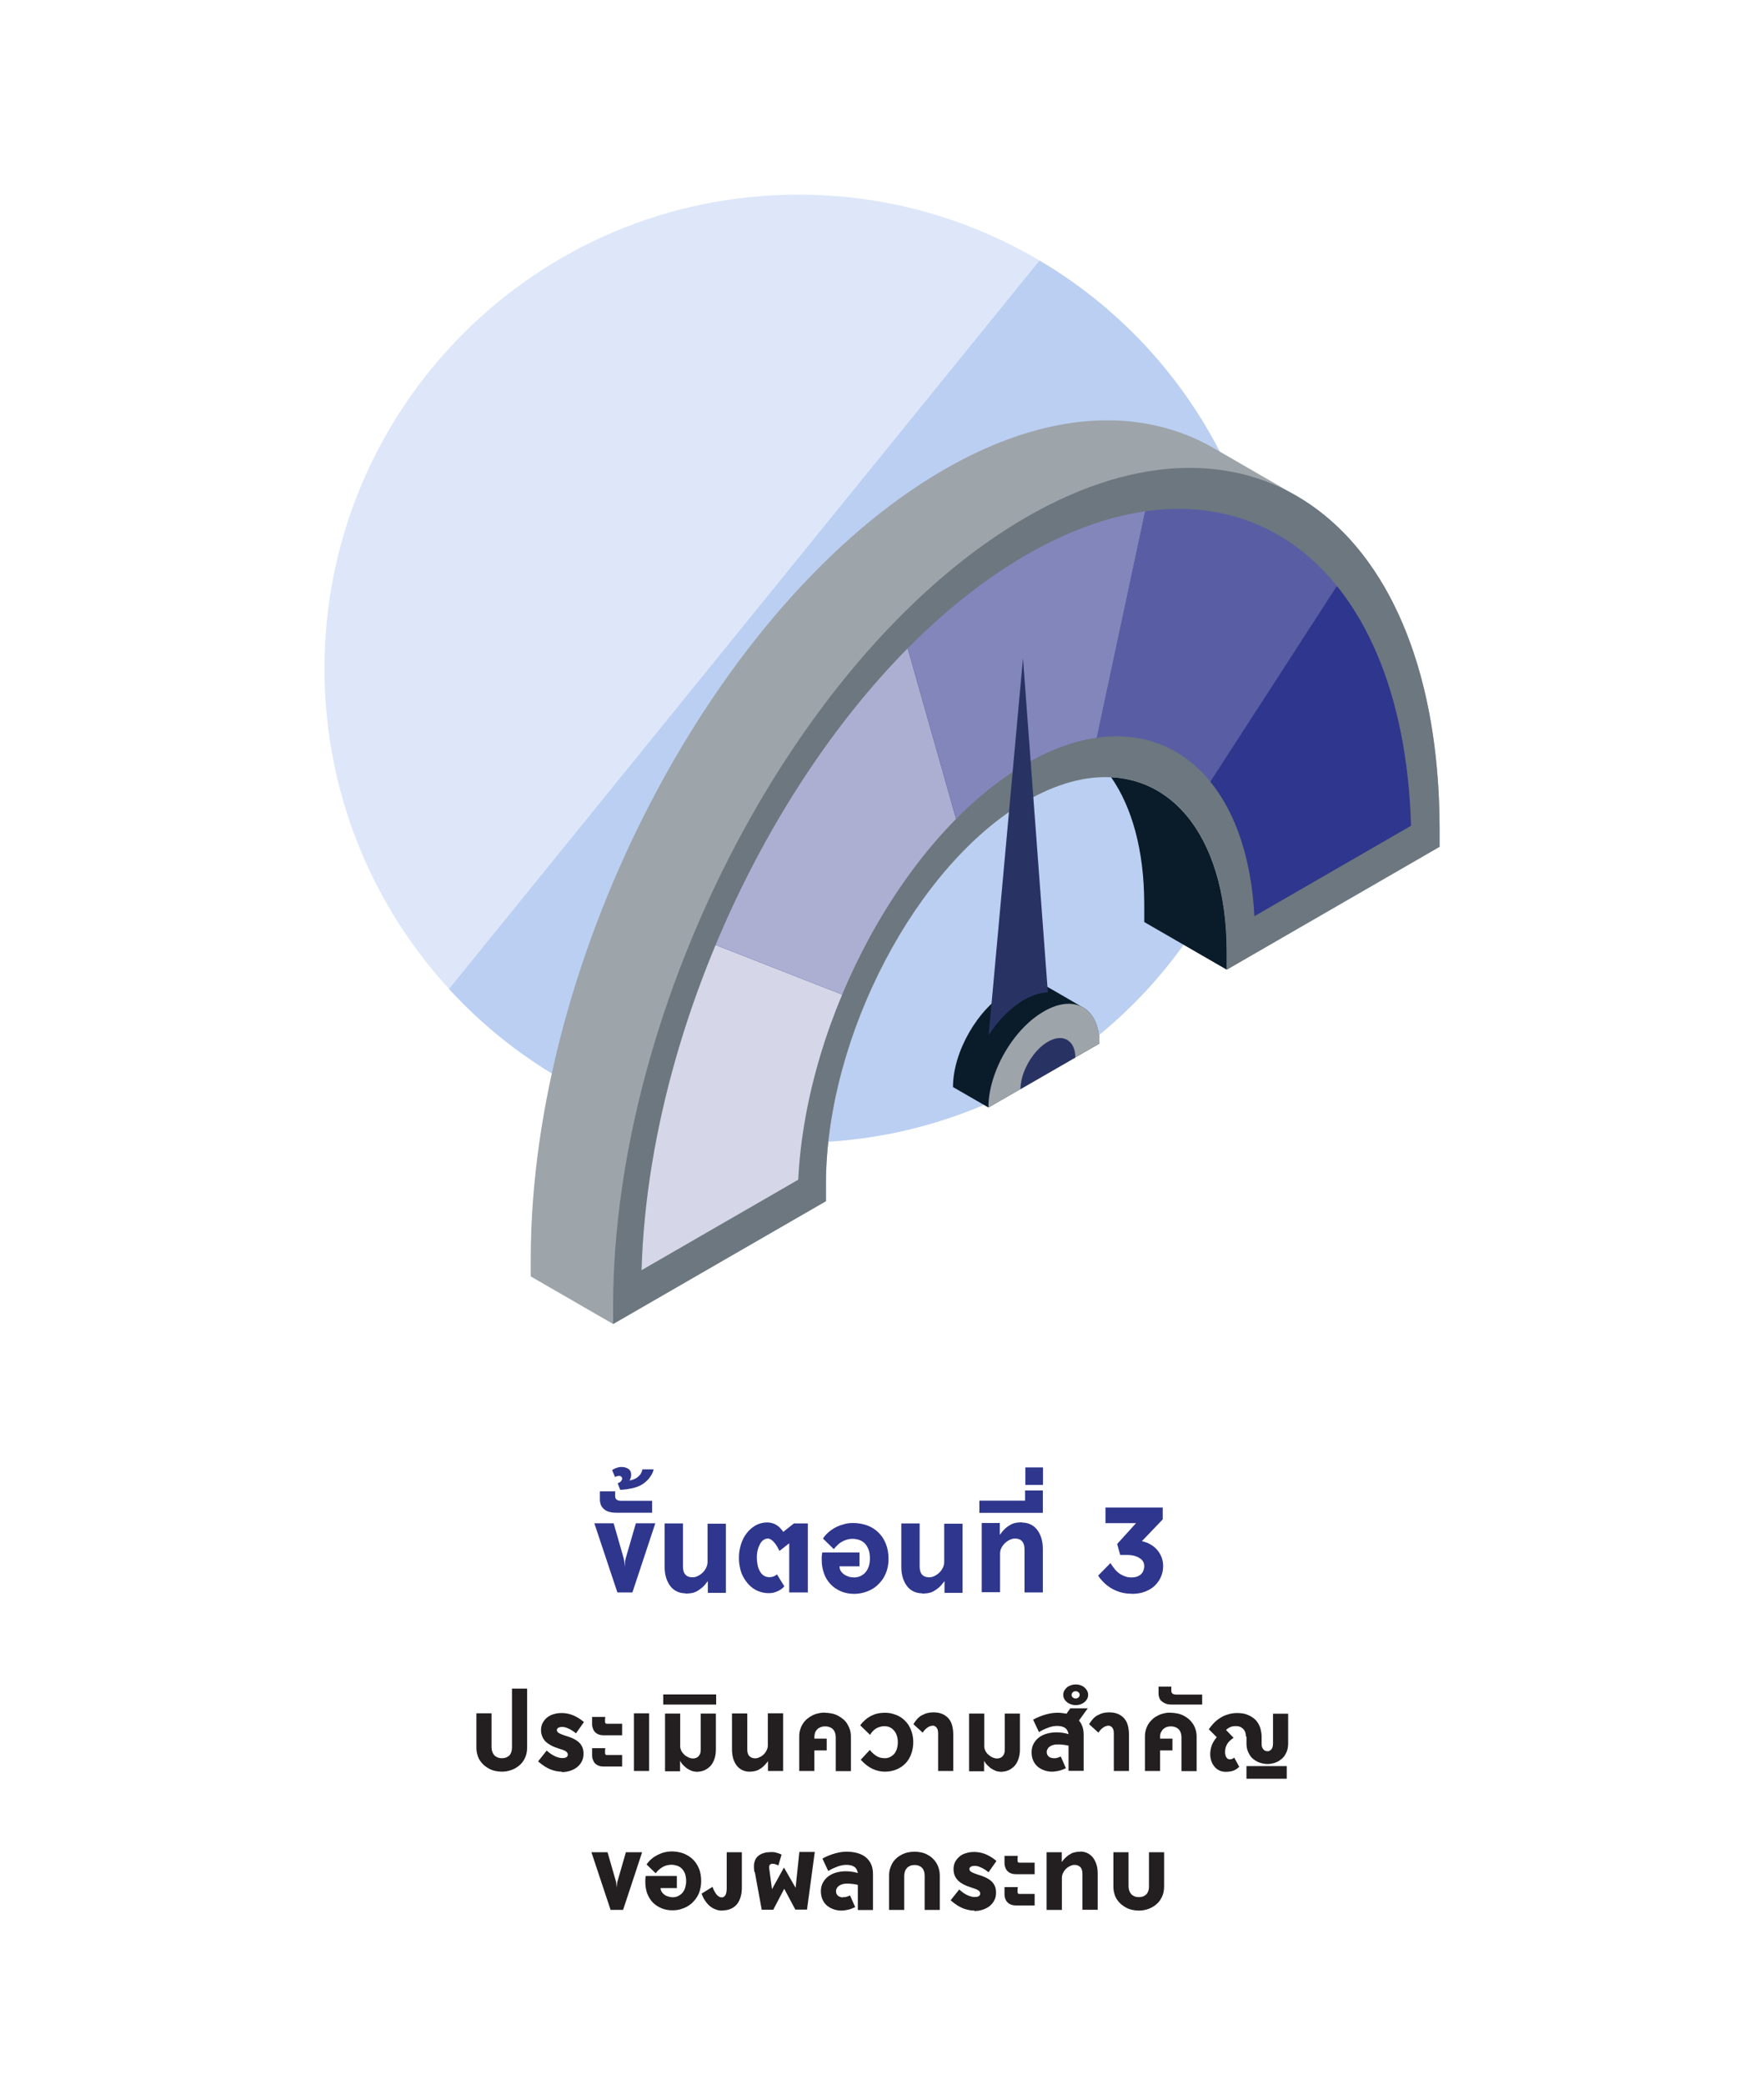 <?xml version="1.0" encoding="UTF-8"?>
<svg id="Layer_1" data-name="Layer 1" xmlns="http://www.w3.org/2000/svg" xmlns:xlink="http://www.w3.org/1999/xlink" viewBox="0 0 127 150">
  <defs>
    <clipPath id="clippath">
      <circle cx="57.48" cy="48.13" r="34.12" fill="none"/>
    </clipPath>
  </defs>
  <g>
    <g>
      <path d="M57.48,82.25c18.84,0,34.12-15.28,34.12-34.12S76.32,14.01,57.48,14.01,23.36,29.29,23.36,48.13s15.28,34.12,34.12,34.12" fill="#dde7f9"/>
      <rect x="23.36" y="14.01" width="68.24" height="68.24" fill="none"/>
      <g clip-path="url(#clippath)">
        <polygon points="23.36 82.25 78.69 14.01 91.6 14.01 91.6 82.25 23.36 82.25" fill="#bacff2"/>
      </g>
    </g>
    <g id="Gauge">
      <path d="M38.21,90.53c.05-21.83,13.39-47.27,29.75-56.72,7.41-4.28,14.19-4.56,19.41-1.56,1,.58,4.96,2.86,5.94,3.43,6.3,3.62,10.31,12.01,10.34,23.93v1.35s-15.31,8.84-15.31,8.84l-5.94-3.43v-1.34c-.02-3.85-.9-6.93-2.39-9.08-1.86-.09-3.93.45-6.11,1.71-7.91,4.57-14.38,16.89-14.43,27.46v1.35s-15.32,8.84-15.32,8.84l-5.94-3.43v-1.36Z" fill="#9da4aa"/>
      <path d="M78.19,56.05c.62-.1,1.22-.13,1.81-.1,1.49,2.15,2.37,5.23,2.38,9.08v1.34s5.94,3.43,5.94,3.43v-1.34c-.04-8.53-4.3-13.33-10.13-12.41Z" fill="#0a1c2a"/>
      <g>
        <path d="M78.64,54.56c3.12-.46,5.8.62,7.7,2.97l10.75-16.62c-3.53-4.4-8.53-6.43-14.35-5.58l-4.11,19.23Z" fill="#2b367d"/>
        <path d="M78.64,54.56c3.12-.46,5.8.62,7.7,2.97l10.75-16.62c-3.53-4.4-8.53-6.43-14.35-5.58l-4.11,19.23Z" fill="#595ea4"/>
        <path d="M65.04,45.56l4.11,14.49c1.5-1.51,3.09-2.78,4.75-3.73,1.66-.96,3.25-1.53,4.75-1.75l4.11-19.23c-2.79.41-5.76,1.47-8.85,3.26-3.09,1.78-6.06,4.15-8.85,6.97Z" fill="#2b367d"/>
        <path d="M65.04,45.56l4.11,14.49c1.5-1.51,3.09-2.78,4.75-3.73,1.66-.96,3.25-1.53,4.75-1.75l4.11-19.23c-2.79.41-5.76,1.47-8.85,3.26-3.09,1.78-6.06,4.15-8.85,6.97Z" fill="#8286bb"/>
        <path d="M50.69,67.7l10.75,4.21c1.9-4.55,4.59-8.73,7.7-11.87l-4.11-14.49c-5.82,5.87-10.82,13.67-14.35,22.14Z" fill="#2b367d"/>
        <path d="M50.69,67.7l10.75,4.21c1.9-4.55,4.59-8.73,7.7-11.87l-4.11-14.49c-5.82,5.87-10.82,13.67-14.35,22.14Z" fill="#acafd2"/>
        <path d="M45.16,93.38l13.29-7.68c.02-4.52,1.13-9.33,2.99-13.79l-10.75-4.21c-3.46,8.3-5.51,17.26-5.53,25.67Z" fill="#2b367d"/>
        <path d="M45.16,93.38l13.29-7.68c.02-4.52,1.13-9.33,2.99-13.79l-10.75-4.21c-3.46,8.3-5.51,17.26-5.53,25.67Z" fill="#d5d7e8"/>
        <path d="M86.34,57.53c1.86,2.31,2.97,5.83,2.99,10.34l13.29-7.68c-.02-8.4-2.07-14.98-5.53-19.29l-10.75,16.62Z" fill="#2b367d"/>
        <path d="M86.34,57.53c1.86,2.31,2.97,5.83,2.99,10.34l13.29-7.68c-.02-8.4-2.07-14.98-5.53-19.29l-10.75,16.62Z" fill="#2f368d"/>
      </g>
      <path d="M44.14,93.95c.05-21.83,13.39-47.27,29.75-56.72,16.35-9.44,29.7.59,29.75,22.37v1.35s-15.31,8.84-15.31,8.84v-1.34c-.05-10.52-6.52-15.37-14.44-10.8-7.91,4.57-14.38,16.89-14.43,27.46v1.35s-15.32,8.84-15.32,8.84v-1.36ZM73.89,54.96c8.68-5.01,15.85-.08,16.42,10.99l11.28-6.51c-.58-19.36-12.8-28.1-27.7-19.5-14.9,8.6-27.12,31.46-27.7,51.49l11.28-6.51c.57-11.74,7.74-24.94,16.42-29.95Z" fill="#6c777f"/>
      <g>
        <path d="M79.16,75.11l-8,4.61-2.55-1.47c0-2.55,1.79-5.65,3.99-6.92,1.11-.64,2.1-.7,2.83-.28.42.24,1.91,1.1,2.45,1.42.03.02.07.03.1.05.72.42,1.17,1.31,1.17,2.59Z" fill="#0a1c2a"/>
        <path d="M75.44,71.43c-.52.02-1.1.19-1.71.54-.97.56-1.86,1.47-2.55,2.53l2.47-27.12,1.79,24.04Z" fill="#293363"/>
        <path d="M79.16,75.11l-8,4.61c0-.76.16-1.57.44-2.36.66-1.87,2-3.67,3.56-4.56,1.06-.61,2.01-.69,2.73-.33.03.02.07.03.1.05.72.42,1.17,1.31,1.17,2.59Z" fill="#9da4aa"/>
        <path d="M77.41,76.13l-3.94,2.27c0-.37.08-.77.22-1.16.33-.92.99-1.81,1.75-2.25.52-.3.99-.34,1.35-.16.02,0,.03.02.05.03.36.21.58.65.58,1.28Z" fill="#293363"/>
      </g>
    </g>
  </g>
  <g>
    <rect y="121.9" width="127" height="19.63" fill="none"/>
    <path d="M36.14,127.53c-.16,0-.32-.02-.47-.05-.15-.03-.3-.08-.43-.15s-.26-.15-.38-.25c-.11-.1-.21-.21-.3-.34-.08-.13-.15-.27-.19-.43-.05-.16-.07-.33-.07-.52v-2.46h1.09v2.45c0,.11.02.22.05.31.03.09.08.18.14.25s.14.12.23.16.2.06.32.06.24-.02.33-.06.17-.09.23-.16c.06-.07.1-.15.13-.25.03-.09.04-.2.04-.31v-4.23h1.09v4.24c0,.28-.05.53-.15.74-.1.22-.23.4-.4.54-.17.15-.36.26-.58.34-.22.08-.45.12-.69.12Z" fill="#231f20"/>
    <path d="M40.45,127.53c-.12,0-.25-.01-.39-.04-.14-.02-.28-.07-.42-.12-.15-.06-.29-.13-.44-.23-.15-.1-.3-.21-.46-.35l.62-.78c.11.1.22.19.33.26s.2.12.29.16c.09.04.18.07.26.09.08.02.15.03.22.03.06,0,.12,0,.17-.01.05,0,.09-.02.13-.04.04-.02.07-.05.09-.08.02-.03.03-.07.03-.11,0-.05-.01-.1-.04-.14s-.06-.08-.11-.11c-.05-.03-.12-.07-.21-.1-.08-.03-.19-.06-.31-.1-.18-.06-.35-.12-.5-.2-.15-.08-.29-.17-.4-.27s-.2-.23-.26-.37-.1-.3-.1-.48c0-.19.04-.37.12-.52.08-.15.19-.28.32-.39.14-.11.29-.19.48-.24.18-.06.38-.08.58-.08.28,0,.56.06.83.17.27.12.52.27.76.48l-.57.81c-.2-.16-.39-.28-.56-.35-.17-.08-.31-.11-.43-.11s-.21.02-.28.06c-.07.04-.11.09-.11.16,0,.09.05.17.16.23.11.06.26.12.45.18.21.06.4.13.57.21.16.08.3.17.41.27.11.1.19.22.25.36.06.14.08.29.08.47,0,.21-.04.39-.13.55-.08.16-.2.3-.34.41-.14.11-.31.2-.5.26-.19.06-.38.09-.59.09Z" fill="#231f20"/>
    <path d="M44.8,124.91h-1.35c-.13,0-.24-.02-.33-.05-.09-.03-.17-.08-.23-.13-.06-.05-.11-.11-.15-.18-.03-.07-.06-.14-.08-.21-.02-.07-.03-.13-.03-.2s0-.12,0-.16c0-.02,0-.05,0-.09,0-.04,0-.08,0-.12,0-.04,0-.08,0-.11,0-.03,0-.06,0-.07h.95c-.01.07-.02.13-.02.18,0,.05,0,.11,0,.16,0,.05.01.08.03.11.02.03.05.04.08.04h1.12v.83ZM44.8,127.16h-1.35c-.13,0-.24-.02-.33-.05-.09-.03-.17-.08-.23-.13-.06-.05-.11-.11-.15-.18-.03-.07-.06-.14-.08-.21-.02-.07-.03-.13-.03-.2s0-.12,0-.16c0-.02,0-.05,0-.09,0-.04,0-.08,0-.12,0-.04,0-.08,0-.11,0-.03,0-.06,0-.07h.95c-.01.07-.02.13-.02.18,0,.05,0,.11,0,.16,0,.05.01.08.03.11.02.03.05.04.08.04h1.12v.83Z" fill="#231f20"/>
    <path d="M45.64,127.48v-4.15h1.09v4.15h-1.09Z" fill="#231f20"/>
    <path d="M50.13,127.53c-.12,0-.24-.02-.36-.07-.12-.05-.23-.11-.33-.18-.1-.08-.19-.16-.28-.25-.08-.09-.15-.19-.2-.28v.75h-1.08v-4.15h1.09v2.35c0,.11.03.21.08.32s.13.2.21.28.19.15.3.2c.11.05.22.08.33.08.08,0,.15-.01.22-.04s.13-.06.18-.12c.05-.05.09-.12.12-.2s.04-.18.04-.29v-2.58h1.09v2.59c0,.26-.04.49-.11.69-.07.2-.17.37-.29.5-.13.13-.28.24-.45.31-.17.07-.37.1-.58.1Z" fill="#231f20"/>
    <path d="M47.75,121.97h3.81v.73h-3.81v-.73Z" fill="#231f20"/>
    <path d="M53.96,127.53c-.17,0-.33-.03-.49-.1s-.28-.17-.4-.3c-.11-.13-.2-.3-.27-.5-.06-.2-.1-.43-.1-.7v-2.59h1.1v2.58c0,.22.05.39.15.49s.24.16.42.16c.07,0,.15-.01.22-.04.07-.03.14-.06.21-.1s.13-.09.19-.15.11-.12.15-.19c.04-.07.08-.14.1-.21.03-.07.04-.14.04-.22v-2.33h1.1v4.15h-1.09v-.71c-.11.16-.23.29-.34.39-.11.1-.22.17-.33.23-.11.06-.22.09-.33.11s-.22.03-.34.03Z" fill="#231f20"/>
    <path d="M59.4,123.29c.16,0,.32.02.47.05.15.03.3.08.44.15.14.07.26.15.38.25.12.1.22.21.3.34.08.13.15.27.2.43.05.16.07.33.07.52v2.46h-1.09v-2.45c0-.11-.02-.21-.05-.31-.03-.09-.08-.18-.14-.24-.06-.07-.14-.12-.24-.16-.09-.04-.21-.06-.34-.06-.12,0-.23.02-.33.06-.09.04-.18.09-.24.16-.07.07-.12.15-.15.24s-.05.2-.05.31v.11h.89v.85h-.89v1.48h-1.09v-2.46c0-.19.02-.36.07-.52.05-.16.11-.3.2-.43.08-.13.18-.24.3-.34.12-.1.24-.18.38-.25.14-.07.28-.12.44-.15.16-.04.31-.05.47-.05Z" fill="#231f20"/>
    <path d="M63.71,127.53c-.31,0-.62-.07-.91-.21-.29-.14-.57-.36-.83-.65l.65-.7c.11.13.21.23.31.31s.19.14.28.18c.09.04.17.07.26.08.08.01.16.02.24.02.12,0,.23-.02.34-.07.11-.05.21-.12.3-.21.09-.09.16-.22.21-.36s.08-.32.08-.52c0-.18-.03-.34-.08-.49-.05-.14-.12-.26-.21-.36-.09-.1-.19-.17-.3-.22-.11-.05-.23-.07-.36-.07-.09,0-.19,0-.28.03-.09.02-.19.05-.28.1-.09.05-.18.11-.26.19-.08.08-.16.18-.23.3l-.71-.69c.22-.29.47-.51.77-.67.29-.15.62-.23.99-.23.2,0,.39.02.57.07.18.05.34.11.5.2s.29.19.41.32c.12.12.23.26.31.42.09.16.15.33.2.52.05.19.07.38.07.59,0,.23-.03.44-.08.63-.05.19-.12.37-.21.53-.09.16-.2.3-.33.42-.13.12-.26.22-.42.3-.15.08-.31.14-.48.18-.17.04-.35.06-.52.06Z" fill="#231f20"/>
    <path d="M67.19,123.26c.26,0,.48.04.66.12.18.08.33.19.45.33.12.14.2.31.25.5.05.19.08.4.08.62v2.65h-1.09v-2.7c0-.1-.01-.19-.03-.26-.02-.07-.05-.13-.09-.17-.04-.04-.08-.08-.12-.1s-.09-.03-.13-.03-.09,0-.15.02c-.06.01-.12.04-.18.07-.06.04-.13.09-.2.15-.07.07-.14.15-.21.26l-.67-.61c.09-.15.19-.28.29-.39s.22-.2.34-.26.25-.12.38-.15c.13-.03.27-.05.42-.05Z" fill="#231f20"/>
    <path d="M72.02,127.53c-.12,0-.24-.02-.36-.07s-.23-.11-.33-.18c-.1-.08-.19-.16-.28-.25-.08-.09-.15-.19-.2-.28v.75h-1.08v-4.15h1.09v2.35c0,.11.03.21.08.32.05.11.12.2.21.28s.19.15.3.2c.11.05.22.08.33.08.08,0,.15-.01.22-.04s.13-.06.18-.12c.05-.05.09-.12.12-.2.03-.08.04-.18.04-.29v-2.58h1.09v2.59c0,.26-.04.49-.11.69-.07.2-.17.37-.29.5-.13.13-.28.24-.45.31s-.37.1-.58.1Z" fill="#231f20"/>
    <path d="M78.32,122.96l-.64.89c.11.12.19.27.25.44.06.17.09.36.09.58v2.6h-1.09v-1.81c-.05-.01-.11-.02-.18-.04-.07-.01-.13-.02-.21-.03-.07,0-.14-.01-.21-.02-.07,0-.14,0-.21,0-.11,0-.21.01-.3.04-.09.03-.17.06-.24.11-.07.05-.12.1-.16.17-.04.07-.06.14-.06.22,0,.08.01.14.04.2.03.06.07.1.11.14.05.04.1.06.16.08.06.02.12.03.19.03.04,0,.07,0,.11,0,.04,0,.08,0,.12-.02.04,0,.08-.02.13-.04.05-.02.1-.04.15-.06l.37.84c-.19.09-.37.16-.53.19s-.32.06-.46.06c-.19,0-.38-.03-.55-.09-.18-.06-.34-.15-.48-.26-.14-.12-.25-.26-.33-.44-.08-.17-.12-.38-.12-.61s.05-.44.15-.62c.1-.18.23-.33.39-.45.16-.12.35-.21.57-.27.22-.06.44-.09.68-.09.14,0,.28.01.43.03.15.02.3.05.44.1-.02-.12-.06-.22-.11-.3-.05-.08-.12-.14-.19-.18-.08-.04-.16-.07-.26-.09-.09-.02-.2-.02-.3-.02-.08,0-.18.01-.28.03-.1.02-.21.05-.32.09-.11.04-.22.09-.34.14-.11.05-.22.12-.33.18l-.42-.89c.13-.08.28-.15.43-.21.15-.06.3-.12.46-.16.15-.04.3-.08.45-.1.15-.02.28-.03.4-.03s.23,0,.34.02c.11.01.22.03.32.05l.28-.39h1.27Z" fill="#231f20"/>
    <path d="M76.55,122c0-.1.02-.2.07-.29.05-.09.11-.17.19-.24s.18-.12.29-.16c.11-.04.23-.06.35-.06s.24.02.35.06c.11.04.2.09.28.16.08.07.14.15.19.24.05.09.07.19.07.29s-.02.2-.07.29c-.05.09-.11.17-.19.23-.08.07-.18.12-.28.16-.11.04-.23.06-.35.06s-.24-.02-.35-.06c-.11-.04-.21-.09-.29-.16s-.15-.14-.19-.23c-.05-.09-.07-.18-.07-.29ZM77.15,122s0,.07.02.1c.01.03.03.06.06.08.03.03.06.04.09.06s.07.02.12.02.08,0,.12-.02c.04-.01.07-.03.09-.06.03-.02.04-.05.06-.08.01-.03.02-.07.02-.1s0-.07-.02-.1c-.01-.03-.03-.06-.06-.08-.02-.02-.06-.04-.09-.06-.04-.01-.08-.02-.12-.02-.09,0-.16.03-.21.08-.05.05-.08.11-.08.19Z" fill="#231f20"/>
    <path d="M79.84,123.26c.26,0,.48.04.66.12.18.08.33.19.45.33.12.14.2.31.25.5s.08.4.08.62v2.65h-1.09v-2.7c0-.1-.01-.19-.03-.26-.02-.07-.05-.13-.09-.17-.04-.04-.08-.08-.12-.1s-.09-.03-.13-.03-.09,0-.15.02c-.05.01-.12.04-.18.07-.06.04-.13.09-.2.15-.07.07-.14.15-.21.26l-.67-.61c.09-.15.19-.28.29-.39s.22-.2.34-.26.25-.12.38-.15c.13-.03.27-.05.42-.05Z" fill="#231f20"/>
    <path d="M84.29,123.29c.16,0,.32.02.47.05.15.03.3.08.44.15.14.07.26.15.38.25.12.1.21.21.3.34s.15.27.2.43c.05.16.07.33.07.52v2.46h-1.09v-2.45c0-.11-.02-.21-.05-.31-.03-.09-.08-.18-.14-.24s-.14-.12-.24-.16c-.09-.04-.21-.06-.34-.06-.12,0-.23.02-.33.06-.09.04-.17.09-.24.16-.06.07-.11.15-.15.24s-.05.2-.05.31v.11h.89v.85h-.89v1.48h-1.09v-2.46c0-.19.02-.36.07-.52.05-.16.11-.3.2-.43.08-.13.19-.24.3-.34s.24-.18.38-.25c.14-.07.28-.12.44-.15.15-.04.31-.05.47-.05Z" fill="#231f20"/>
    <path d="M86.55,121.97v.73h-2.17c-.18,0-.34-.02-.46-.07-.12-.05-.22-.11-.3-.18-.08-.07-.13-.16-.16-.25-.03-.09-.05-.18-.05-.26v-.53h.92v.3c0,.18.12.27.36.27h1.87Z" fill="#231f20"/>
    <path d="M89.7,124.99c0-.12-.02-.23-.06-.33-.04-.09-.09-.17-.16-.23-.07-.06-.14-.11-.23-.14s-.18-.04-.27-.04c-.08,0-.16,0-.23.02-.07.01-.13.03-.19.06s-.11.05-.16.09c-.05.03-.09.07-.13.11l.54.56c-.11.08-.2.15-.28.23-.08.07-.14.15-.19.24s-.08.17-.11.27c-.02.09-.03.2-.03.31,0,.05,0,.1.02.16.01.06.03.11.05.16.03.05.06.09.1.13.04.03.09.05.16.05.05,0,.1,0,.16-.02.05-.02.11-.05.17-.1l.36.66c-.07.07-.14.12-.21.17-.07.05-.15.08-.22.11-.08.03-.16.05-.25.06-.09.01-.19.02-.29.02-.17,0-.33-.03-.47-.1-.14-.07-.26-.16-.35-.28-.1-.12-.17-.25-.22-.4-.05-.15-.08-.31-.08-.48,0-.22.04-.44.11-.64.08-.21.2-.4.36-.59l-.57-.57c.05-.07.1-.15.17-.23.07-.08.14-.17.23-.26.09-.09.19-.17.3-.25.11-.08.23-.15.37-.22.14-.06.28-.11.45-.15.16-.04.34-.06.53-.06.15,0,.3.01.45.04.15.03.28.08.41.14.13.06.25.14.36.23.11.09.2.2.28.33s.14.27.18.43c.04.16.07.33.07.53v.51c0,.1.01.19.04.26.03.07.06.12.1.16.04.04.08.07.13.09.05.02.1.03.15.03.05,0,.09,0,.14-.03.05-.02.09-.05.13-.09.04-.04.07-.09.09-.16.02-.07.04-.16.04-.26v-2.16h1.09v2.12c0,.18-.02.34-.06.48-.04.14-.1.27-.17.38-.07.11-.16.21-.26.29s-.2.15-.31.2c-.11.05-.22.09-.34.11-.12.03-.23.04-.34.04s-.23-.01-.35-.04c-.12-.02-.23-.06-.35-.11-.11-.05-.22-.12-.32-.2-.1-.08-.19-.17-.26-.29-.07-.11-.13-.24-.18-.38-.04-.14-.06-.3-.06-.48v-.46ZM89.74,127.13h2.9v.91h-2.9v-.91Z" fill="#231f20"/>
    <path d="M45.08,133.33h1.15l-1.37,4.15h-.9l-1.38-4.15h1.16l.61,2.12s.02.07.02.13c0,.06.01.12.02.18,0,.06.01.12.01.17,0,.05,0,.09,0,.12h0s0-.06,0-.12c0-.05,0-.11.01-.17,0-.06.01-.12.02-.18,0-.06.01-.1.02-.13l.61-2.12Z" fill="#231f20"/>
    <path d="M48.74,135.91h-1.18c0,.1.03.19.08.27.05.08.12.15.2.21.08.06.17.1.28.13s.2.05.31.05c.15,0,.28-.03.4-.09.12-.06.22-.14.31-.24.08-.1.15-.22.19-.36.04-.14.07-.29.07-.46,0-.21-.03-.39-.08-.54-.06-.15-.13-.27-.23-.37-.1-.09-.21-.17-.34-.21s-.26-.07-.41-.07c-.09,0-.18.01-.28.03-.09.02-.19.05-.29.1-.1.05-.19.11-.29.19-.09.08-.19.18-.28.29l-.65-.63c.1-.15.23-.29.37-.41s.29-.21.45-.29c.16-.08.32-.14.49-.18.17-.04.33-.06.49-.06.3,0,.58.05.84.14.26.1.49.24.68.42s.34.41.45.67c.11.26.16.57.16.91,0,.22-.03.43-.08.62-.05.19-.12.36-.22.52s-.21.29-.33.41c-.13.12-.27.22-.42.3-.15.08-.32.14-.49.19-.17.04-.35.06-.53.06-.29,0-.55-.05-.79-.15s-.45-.24-.62-.41c-.17-.18-.3-.39-.4-.64-.09-.25-.14-.53-.14-.83,0-.04,0-.09,0-.17,0-.08.01-.17.03-.27h2.24v.85Z" fill="#231f20"/>
    <path d="M51.99,137.53c-.15,0-.28-.02-.4-.06s-.23-.09-.33-.15c-.1-.06-.19-.14-.27-.22-.08-.08-.15-.17-.21-.26-.06-.09-.12-.18-.16-.27s-.08-.18-.11-.26l.79-.49c.05.16.11.28.17.38s.12.18.17.23c.06.06.12.09.17.12.06.02.11.03.17.03.1,0,.18-.06.25-.17.06-.11.09-.28.09-.51v-2.57h1.09v2.55c0,.25-.03.47-.09.67-.06.2-.15.38-.26.52-.12.14-.26.25-.44.33-.18.08-.39.12-.63.12Z" fill="#231f20"/>
    <path d="M54.31,134.76s0-.06-.01-.09,0-.08-.01-.12,0-.08-.01-.13c0-.04,0-.08,0-.11,0-.12.02-.23.06-.35.04-.12.11-.23.2-.32.1-.1.22-.17.38-.23.16-.06.36-.09.6-.09.04,0,.09,0,.15,0,.06,0,.12.02.18.03.07.02.13.04.21.06.07.03.14.06.21.09l-.23.78c-.08-.04-.16-.07-.23-.09-.07-.02-.13-.03-.19-.03-.08,0-.13.02-.17.05-.04.03-.06.08-.07.13-.01.05-.01.1,0,.16s.01.11.02.15l.18,1.34.86-1.56.84,1.46.27-2.58h1.11l-.56,4.15h-.84l-.8-1.5-.79,1.51h-.83l-.5-2.73Z" fill="#231f20"/>
    <path d="M60.69,136.56s.07,0,.11,0c.04,0,.08,0,.12-.02.04,0,.08-.02.13-.04.05-.02.1-.04.15-.06l.37.84c-.19.09-.37.16-.53.19-.17.04-.32.06-.46.06-.19,0-.38-.03-.55-.09-.18-.06-.34-.15-.48-.26-.14-.12-.25-.26-.33-.44-.08-.17-.12-.38-.12-.61s.05-.44.15-.62c.1-.18.23-.33.39-.45.17-.12.36-.21.57-.27.22-.06.44-.09.68-.09.14,0,.28.01.43.03.15.02.3.05.44.1-.02-.12-.06-.22-.11-.3-.05-.08-.12-.14-.19-.18-.08-.04-.16-.07-.26-.09-.09-.02-.2-.02-.3-.02-.08,0-.18.01-.28.03-.1.02-.21.05-.32.09-.11.04-.22.09-.34.14-.11.05-.22.12-.33.18l-.42-.89c.13-.08.28-.15.43-.21.15-.06.3-.12.46-.16.15-.04.3-.08.45-.1s.28-.03.4-.03c.26,0,.51.03.74.09.23.06.43.15.6.28s.31.29.41.5c.1.2.15.45.15.73v2.6h-1.09v-1.81c-.05-.01-.11-.02-.18-.04-.07-.01-.13-.02-.21-.03-.07,0-.14-.01-.21-.02-.07,0-.14,0-.21,0-.11,0-.21.01-.3.04-.09.03-.17.06-.24.11-.07.05-.12.1-.16.17-.04.07-.06.14-.06.22,0,.08.01.14.04.2s.07.1.11.14c.05.04.1.06.16.08.06.02.12.03.19.03Z" fill="#231f20"/>
    <path d="M65.84,133.29c.16,0,.32.02.47.05.15.03.3.08.43.15.13.07.26.15.37.25.11.1.21.21.29.34.08.13.15.27.19.43.05.16.07.33.07.51v2.46h-1.09v-2.45c0-.11-.01-.22-.04-.31-.03-.09-.07-.18-.13-.25-.06-.07-.14-.12-.23-.16s-.2-.06-.33-.06c-.12,0-.23.02-.32.06s-.17.09-.23.16c-.06.07-.11.15-.14.25-.03.09-.05.2-.05.31v2.45h-1.09v-2.46c0-.19.02-.36.07-.51.05-.16.11-.3.19-.43.08-.13.18-.24.29-.34.12-.1.24-.18.38-.25s.28-.12.43-.15c.15-.03.31-.05.47-.05Z" fill="#231f20"/>
    <path d="M70.15,137.53c-.12,0-.25-.01-.39-.04-.13-.02-.27-.07-.42-.12-.14-.06-.29-.13-.44-.23-.15-.1-.3-.21-.46-.35l.62-.78c.11.1.22.19.32.26s.2.12.29.16.18.07.26.09c.08.02.15.03.22.03.06,0,.12,0,.17-.01.05,0,.09-.02.13-.04.04-.02.07-.05.09-.08s.03-.07.03-.11c0-.05-.01-.1-.04-.14s-.06-.08-.12-.11c-.05-.03-.12-.07-.21-.1-.08-.03-.19-.06-.3-.1-.18-.06-.35-.12-.5-.2-.16-.08-.29-.17-.4-.27-.11-.11-.2-.23-.26-.37s-.09-.3-.09-.48c0-.19.04-.37.12-.52.08-.15.19-.28.32-.39.13-.11.29-.19.48-.24.18-.06.38-.08.58-.08.28,0,.56.06.83.17.27.12.52.27.76.48l-.57.81c-.2-.16-.39-.28-.56-.35-.17-.08-.31-.11-.43-.11s-.21.02-.28.06c-.07.04-.11.09-.11.16,0,.09.05.17.16.23.11.06.26.12.45.18.21.06.4.13.57.21.16.08.3.17.41.27.11.1.19.22.25.36.06.14.08.29.08.47,0,.21-.04.39-.13.55-.08.16-.2.3-.34.41-.14.11-.31.2-.5.26-.19.06-.38.09-.59.09Z" fill="#231f20"/>
    <path d="M74.49,134.91h-1.35c-.13,0-.24-.02-.33-.05s-.17-.08-.23-.13c-.06-.05-.11-.11-.15-.18s-.06-.14-.08-.21c-.02-.07-.03-.13-.03-.2s0-.12,0-.16c0-.02,0-.05,0-.09,0-.04,0-.08,0-.12,0-.04,0-.08,0-.11,0-.03,0-.06,0-.07h.96c-.01.07-.02.13-.02.18,0,.05,0,.11,0,.16,0,.05.01.08.03.11.02.03.05.04.08.04h1.12v.83ZM74.49,137.16h-1.35c-.13,0-.24-.02-.33-.05s-.17-.08-.23-.13c-.06-.05-.11-.11-.15-.18s-.06-.14-.08-.21c-.02-.07-.03-.13-.03-.2s0-.12,0-.16c0-.02,0-.05,0-.09,0-.04,0-.08,0-.12,0-.04,0-.08,0-.11,0-.03,0-.06,0-.07h.96c-.01.07-.02.13-.02.18,0,.05,0,.11,0,.16,0,.05.01.08.03.11.02.03.05.04.08.04h1.12v.83Z" fill="#231f20"/>
    <path d="M77.77,133.28c.17,0,.33.03.49.1s.28.17.4.3c.11.13.2.3.27.5.07.2.1.43.1.7v2.59h-1.1v-2.58c0-.22-.05-.39-.15-.49-.1-.1-.24-.16-.42-.16-.07,0-.15.01-.22.04-.07.03-.14.06-.21.1s-.13.09-.19.15-.11.12-.15.19c-.04.07-.08.14-.1.21s-.04.14-.04.22v2.33h-1.1v-4.15h1.09v.71c.11-.16.23-.29.34-.38.11-.1.22-.17.33-.23.11-.06.22-.09.33-.11.11-.02.22-.03.34-.03Z" fill="#231f20"/>
    <path d="M82,137.53c-.16,0-.32-.02-.47-.05-.15-.03-.3-.08-.43-.15s-.26-.15-.38-.25c-.11-.1-.21-.21-.3-.34-.08-.13-.15-.27-.19-.43-.05-.16-.07-.33-.07-.52v-2.46h1.09v2.45c0,.11.02.22.05.31.03.09.08.18.14.25s.14.12.23.16.2.06.32.06.24-.02.33-.06.17-.09.23-.16c.06-.07.1-.15.13-.25.03-.09.04-.2.04-.31v-2.45h1.09v2.46c0,.28-.05.53-.15.74-.1.22-.23.4-.4.54-.17.15-.36.26-.58.34-.22.08-.45.12-.69.12Z" fill="#231f20"/>
  </g>
  <g>
    <rect x="18.38" y="104.28" width="90.25" height="14" fill="none"/>
    <path d="M45.8,109.65h1.38l-1.65,4.98h-1.08l-1.66-4.98h1.39l.73,2.55s.02.09.03.16.02.14.02.21c0,.07.01.14.02.21s0,.11,0,.14h0s0-.08,0-.14,0-.13.01-.21c0-.07.01-.14.02-.21s.02-.12.03-.16l.74-2.55Z" fill="#2f368d"/>
    <path d="M46.95,108.02v.87h-2.6c-.22,0-.4-.03-.55-.08s-.27-.13-.36-.22-.16-.19-.19-.29-.06-.21-.06-.31v-.64h1.1v.36c0,.21.14.32.43.32h2.24Z" fill="#2f368d"/>
    <path d="M47.06,105.76c-.03.14-.08.28-.16.41s-.17.26-.29.38-.24.22-.39.31-.31.16-.48.21c-.1.03-.19.05-.28.07s-.18.03-.27.05-.17.02-.24.03c-.07,0-.14.02-.19.02h-.11s-.18-.47-.18-.47c.06-.02.11-.05.16-.08.04-.03.08-.06.11-.11s.05-.09.05-.16c0-.03,0-.05-.02-.07s-.03-.04-.05-.06-.04-.03-.07-.04c-.03,0-.05-.01-.07-.01-.05,0-.1,0-.15.02-.05.01-.1.03-.15.06l-.21-.5c.07-.05.15-.09.22-.12s.14-.05.21-.07.12-.03.17-.03c.05,0,.09,0,.11,0,.1,0,.18.01.26.04s.15.06.21.1.11.1.14.17.05.14.05.23c0,.08-.01.16-.03.23-.02.07-.05.14-.09.2.12-.02.24-.05.34-.1.11-.04.2-.1.28-.17.08-.07.15-.14.2-.23.05-.09.09-.19.11-.3h.81Z" fill="#2f368d"/>
    <path d="M49.34,114.69c-.21,0-.4-.04-.58-.12-.18-.08-.34-.2-.47-.36-.13-.16-.24-.36-.32-.6-.08-.24-.12-.52-.12-.84v-3.11h1.32v3.1c0,.27.06.46.18.59s.29.19.5.19c.09,0,.18-.01.26-.04s.17-.07.25-.12c.08-.05.16-.11.23-.18.07-.07.13-.14.18-.22s.09-.16.12-.25c.03-.09.05-.17.05-.26v-2.79h1.32v4.98h-1.3v-.85c-.14.19-.27.35-.4.46s-.27.21-.4.28-.27.11-.4.13c-.13.02-.27.03-.41.03Z" fill="#2f368d"/>
    <path d="M58.13,114.63h-1.31v-3.54l-.7.55c-.06-.11-.12-.22-.18-.33-.06-.11-.13-.2-.2-.28s-.14-.15-.22-.2-.15-.08-.23-.08c-.11,0-.22.03-.32.1s-.18.16-.25.29-.13.27-.17.44-.06.35-.06.55c0,.17.02.34.05.51.03.17.09.32.16.45s.16.24.28.32.25.12.41.12c.09,0,.18-.01.27-.04.09-.03.18-.08.28-.16l.53.86c-.08.09-.16.16-.25.22-.09.06-.18.11-.28.15s-.19.07-.29.09c-.1.02-.2.03-.3.03-.21,0-.41-.03-.6-.09-.19-.06-.36-.14-.52-.25s-.3-.24-.43-.4-.24-.33-.33-.51-.16-.39-.2-.61c-.05-.22-.07-.45-.07-.68s.02-.46.07-.68.11-.42.2-.61c.08-.19.19-.36.31-.51s.26-.29.41-.4.31-.2.49-.26.37-.09.56-.09c.11,0,.21.01.32.04s.2.06.3.12.19.12.28.21.17.19.25.31l.77-.61h1v4.98Z" fill="#2f368d"/>
    <path d="M61.86,112.75h-1.42c0,.12.03.23.09.33s.14.18.24.25.21.12.33.16.25.06.37.06c.18,0,.33-.03.48-.1s.27-.16.37-.28.18-.27.23-.43.08-.35.08-.55c0-.25-.03-.47-.1-.65s-.16-.33-.27-.44c-.12-.12-.25-.2-.4-.25s-.32-.08-.49-.08c-.11,0-.22.01-.33.04-.11.03-.23.07-.34.12-.12.06-.23.13-.34.23s-.22.21-.33.35l-.78-.76c.12-.19.27-.35.44-.49s.35-.26.54-.35.39-.16.59-.21.4-.07.59-.07c.36,0,.7.06,1.01.17s.58.28.81.5.41.49.54.81.2.68.2,1.09c0,.27-.03.51-.09.74s-.15.43-.26.62-.25.35-.4.5-.32.27-.51.37-.38.17-.58.22-.42.08-.63.08c-.35,0-.67-.06-.95-.18s-.53-.28-.74-.5-.37-.47-.48-.77-.17-.63-.17-1c0-.04,0-.11,0-.2s.02-.2.04-.33h2.68v1.02Z" fill="#2f368d"/>
    <path d="M66.38,114.69c-.21,0-.4-.04-.58-.12-.18-.08-.34-.2-.47-.36-.13-.16-.24-.36-.32-.6-.08-.24-.12-.52-.12-.84v-3.11h1.32v3.1c0,.27.06.46.18.59s.29.19.5.19c.09,0,.18-.01.26-.04s.17-.07.25-.12c.08-.05.16-.11.23-.18.07-.07.13-.14.18-.22s.09-.16.12-.25c.03-.09.05-.17.05-.26v-2.79h1.32v4.98h-1.3v-.85c-.14.19-.27.35-.4.46s-.27.21-.4.28-.27.11-.4.13c-.13.02-.27.03-.41.03Z" fill="#2f368d"/>
    <path d="M73.59,109.6c.21,0,.4.04.58.12s.34.2.47.36c.13.16.24.36.32.6s.12.52.12.84v3.11h-1.32v-3.1c0-.27-.06-.46-.18-.59s-.28-.19-.5-.19c-.09,0-.18.01-.26.04s-.17.07-.25.12-.16.11-.23.18-.13.14-.18.22-.09.16-.12.25-.04.17-.04.26v2.79h-1.32v-4.98h1.3v.85c.14-.19.27-.34.4-.46s.27-.21.4-.28.27-.11.4-.13.27-.03.41-.03Z" fill="#2f368d"/>
    <path d="M70.51,108.02h3.29v-.73h1.28v1.61h-4.57v-.87Z" fill="#2f368d"/>
    <path d="M73.82,106.89v-1.26h1.27v1.26h-1.27Z" fill="#2f368d"/>
    <path d="M81.46,114.72c-.26,0-.5-.03-.73-.09s-.45-.15-.65-.26c-.2-.11-.39-.25-.56-.41-.17-.16-.33-.34-.46-.54l.89-.91c.11.19.23.35.34.48s.24.24.37.32.26.14.39.18.27.06.42.06c.13,0,.25-.02.36-.05.11-.04.21-.09.29-.16.08-.07.15-.15.19-.26s.07-.22.07-.35c0-.12-.03-.22-.08-.32s-.14-.18-.25-.25-.24-.13-.39-.17c-.15-.04-.33-.06-.52-.06h-.49l-.22-.79,1.36-1.5h-2.2v-1.12h4.12v.85l-1.5,1.57c.24.05.46.13.65.25.19.11.35.25.48.41s.23.34.3.53c.07.2.1.4.1.61,0,.26-.05.51-.15.75s-.25.45-.44.64-.43.33-.71.44-.6.16-.96.16Z" fill="#2f368d"/>
  </g>
</svg>